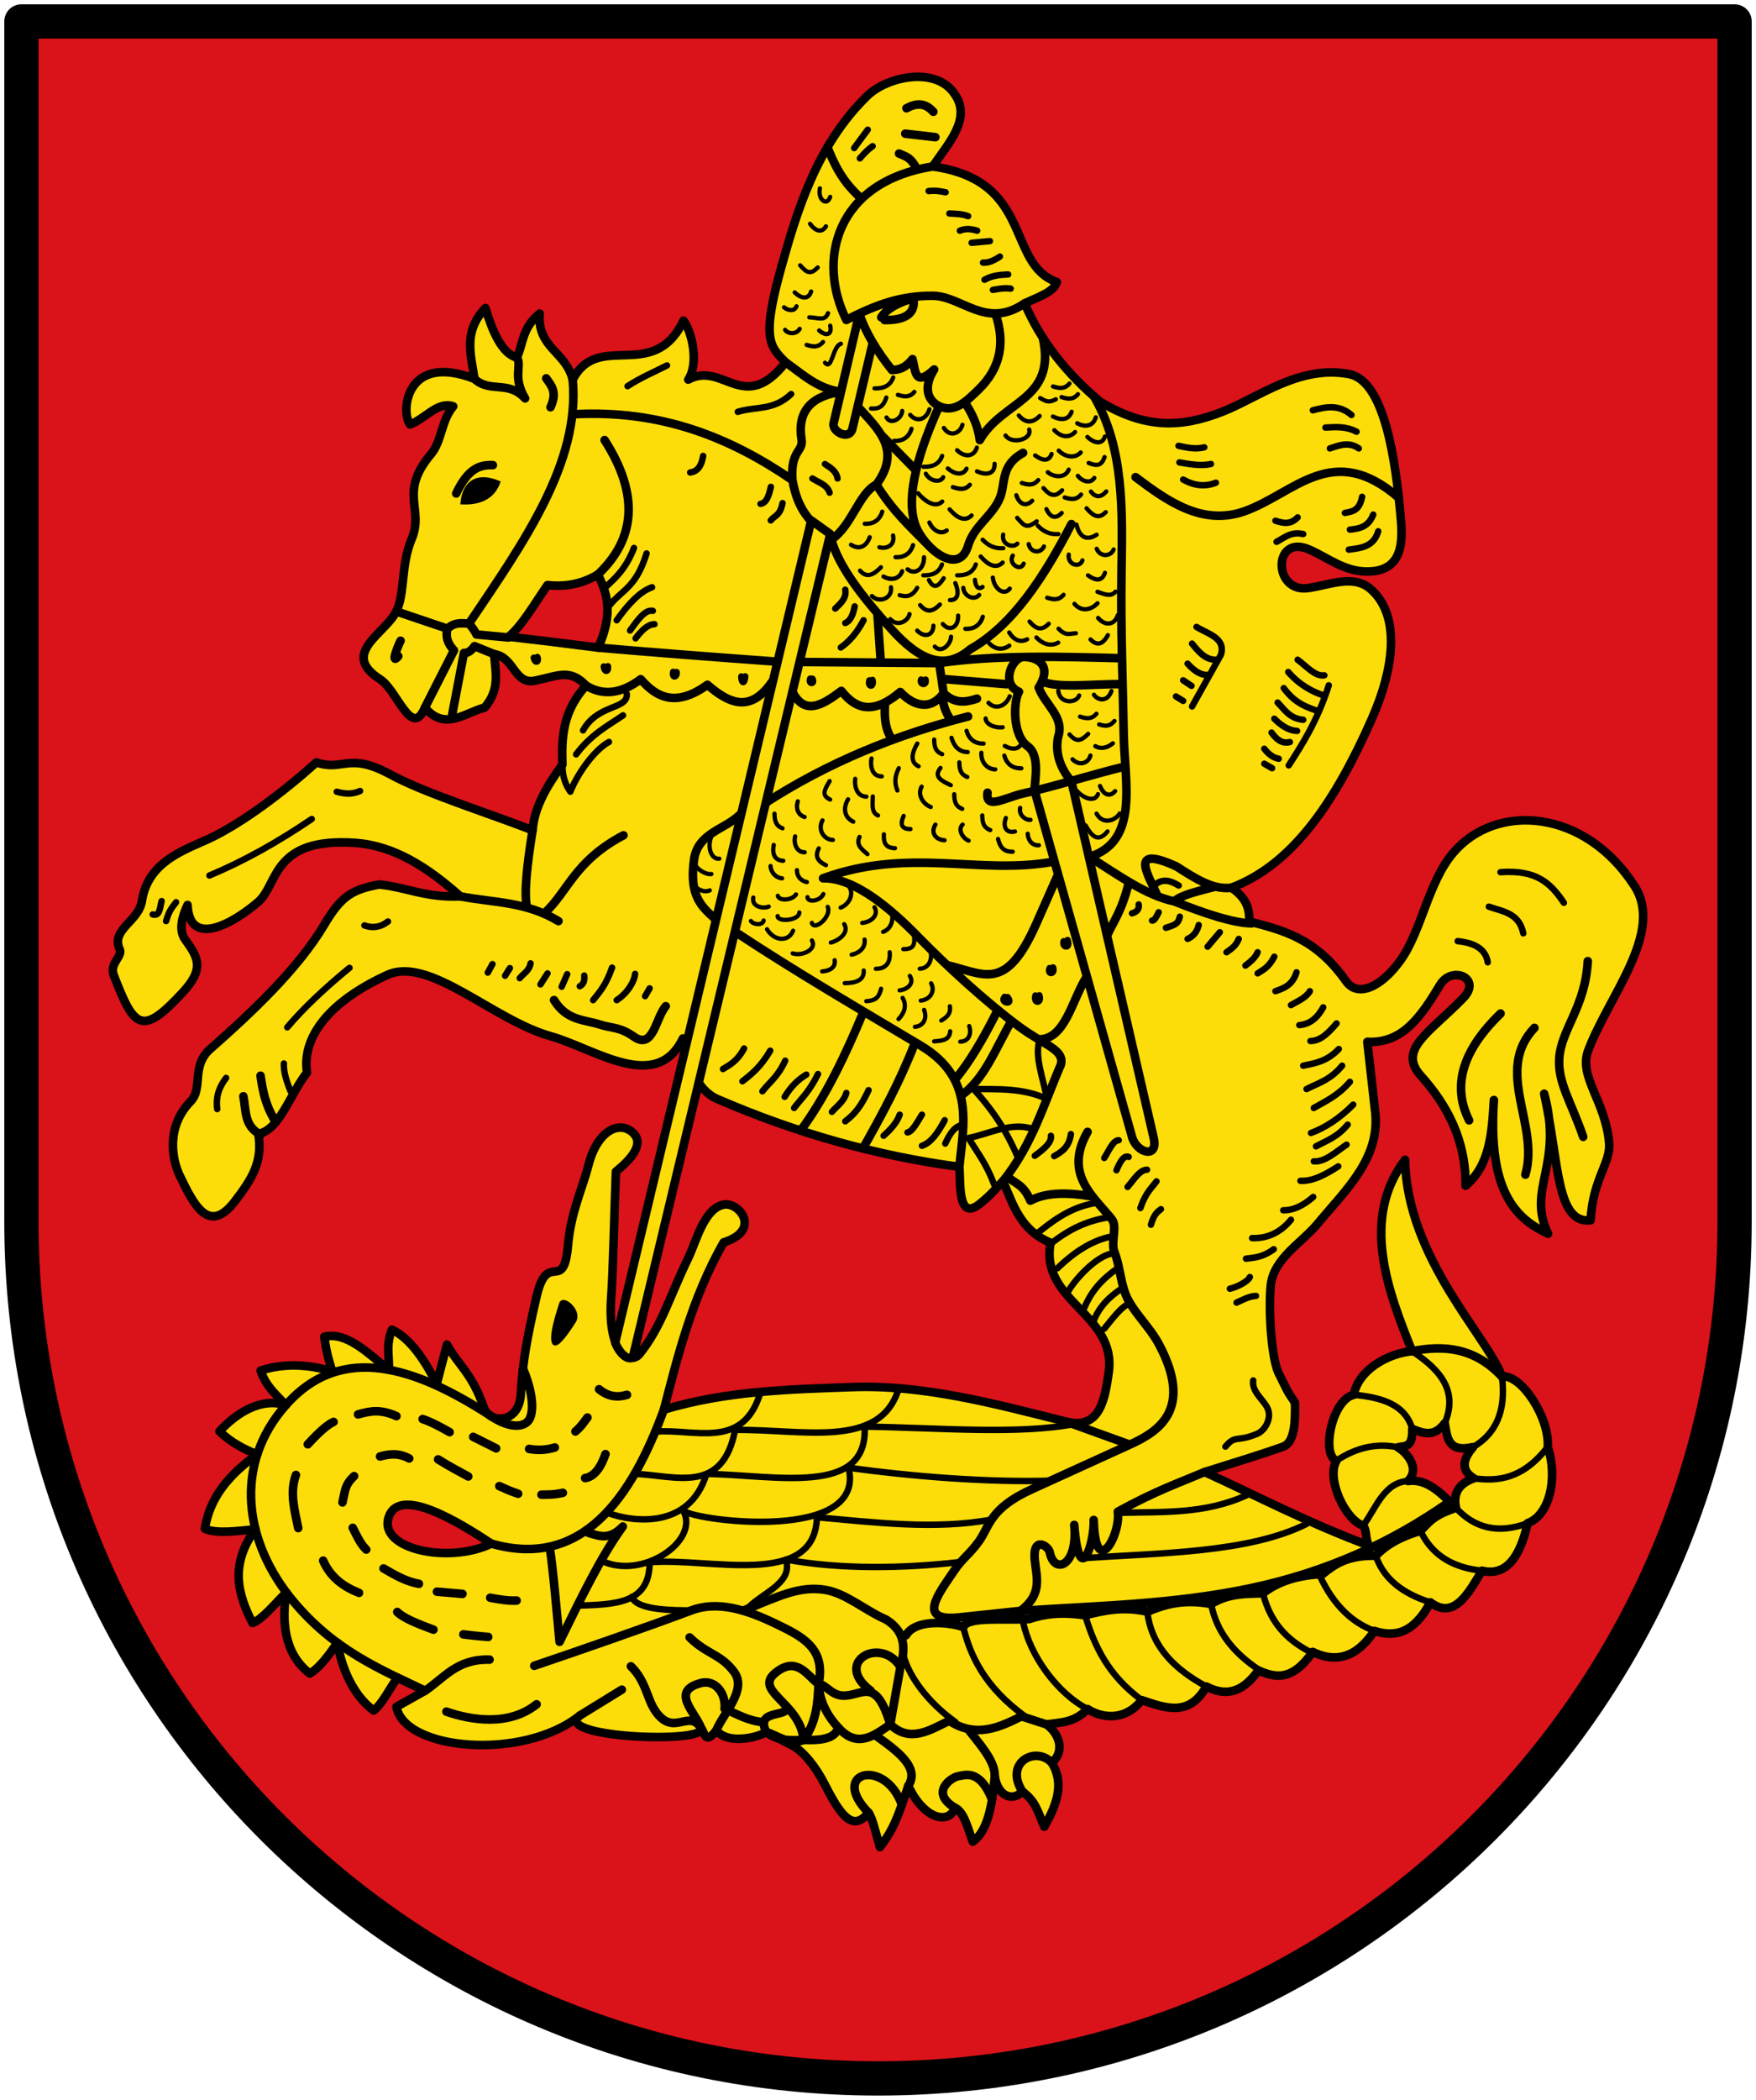 <svg xmlns="http://www.w3.org/2000/svg" height="490" width="410"><path d="M5 5.003v280c.004 110.455 89.546 199.994 200 199.994s199.997-89.54 200-199.994v-280z" fill="#da121a" stroke="#000" stroke-width="8" stroke-linejoin="round" stroke-linecap="round"/><path d="M248.964 331.748c8.056 2.025 9.045-5.675 9.891-11.434 2.013-13.694-16.144-16.573-13.554-30.32-7.024-2.896-8.74-8.826-11.108-14.384-1.275 1.235-2.53 3.002-5.435 5.316-5.185 4.133-4.458-4.727-4.753-8.638-18.912-2.51-37.883-7.747-56.738-15.927-4.1-1.779-7.571-8.488-7.815-14.044-6.226 12.933-20.658 2.345-30.876-.52-13.507-3.785-28.361-18.79-38.172-14.288-14.522 6.666-19.892 15.171-18.719 22.757-4.066 5.24-6.437 13.446-11.378 14.314 1.088 6.426-1.397 10.444-5.505 15.783-6.033 7.84-9.54.834-12.847-6.056-1.73-3.607-3.32-11.27 2.568-17.316 2.96-3.038.01-8.211 4.59-12.23 9.42-8.269 20.524-18.69 26.61-28.997 4.006-6.785 6.575-8.174 12.84-9.371 6.444.68 10.84 3.136 18.908 2.765-7.631-6.8-15.528-11.863-24.591-12.48-19.463-1.324-17.854 9.69-22.573 13.764-5.78 4.99-16.076 10.91-16.516.734-1.21 2.555-2.191 5.808-.577 8.048 3.012 4.182 4.622 6.75-.525 12.323-9.6 10.396-11.382 8.374-16.15-4.038-1.02-2.657 2.147-4.38 1.42-5.956-2.163-4.682 4.457-6.494 5.188-11.358 1.465-9.745 11.143-12.192 16.7-14.985 7.23-3.634 15.866-10.017 24.027-17.305 6.256 2.174 7.42-2.533 17.264 2.807 8.116 4.403 22.06 8.708 33.217 13.03.341-5.108 3.216-10.216 6.964-15.324-.202-6.147-.047-12.295 5.515-18.443-3.789-4.027-6.58-2.224-11.923-1.15-4.9.984-4.738-5.467-9.548-6.191.426 4.894 1.283 8.32-2.203 12.48-4.649 1.186-9.298 5.55-13.947 0-3.121 7.439-6.477-4.074-10.46-6.607-9.466-6.02 1.21-10.642 3.777-15.83 2.055-4.154 1.047-10.884 3.563-16.837 3.034-7.178-3.11-10.785 4.525-19.85 2.57-3.053 2.366-7.804 5.202-11.164-3.61-1.273-6.485 2.893-10.094 4.22-2.245-3.154-.862-16.795 15.049-10.643-.774-5.506-2.73-11.011 2.569-16.517 1.56 5.285 3.833 10.66 7.34 11.562 1.546-3.426 1.167-6.852 5.323-10.277-.596 8.074 6.097 8.809 7.707 15.415 6.054-11.567 18.798.893 25.877-13.764 2.12 2.879 3.564 10.138 1.1 13.764 8.165-4.432 12.934 8.434 22.757-4.037-3.774-3.767-5.73-5.46-.918-22.573 3.459-12.3 8.098-28.15 20.004-39.64 4.673-4.51 16.027-6.947 20.37-.367 3.96 5.628-1.28 11.256-5.138 16.884 23.655 3.266 17.018 22.706 28.996 26.977-.733 2.362-4.496 3.512-7.525 4.955 3.811 8.935 9.894 16.45 17.618 22.94 10.46 6.322 18.836 6.18 28.64 2.317 8.374-3.3 18.014-10.964 29.535-8.74 8.37 1.615 10.818 20.66 11.93 32.482.518 5.515 1.283 13.671-7.892 13.58-5.26-.051-9.015-3.215-13.397-5.138-8.489-3.724-8.524 10.219-.184 8.992 5.274-.775 10.6-3.31 14.682.368 6.418 5.782 5.882 17.216 0 30.464-8.083 18.205-17.994 33.626-32.666 39.089 3.888 2.63 4.176 5.26 4.22 7.891 7.918 2.092 15.422 3.84 22.573 13.948 2.733 3.862 8.225 1.379 12.72-4.914 4.93-6.9 6.399-18.085 12.239-25 9.981-11.819 30.717-10.45 42.392 7.708 6.951 10.81-5.985 25.547-10.827 38.355-2.3 6.085 3.97 11.715 4.884 21.461.456 4.852-3.72 8.154-4.334 18.18-8.122.76-7.295-13.521-10.827-29.547 4.534 16.778-4.173 22.19.917 32.666-7.81-3.598-14.053-10.165-12.662-31.198-.443 7.627-.908 15.243-6.607 20.003.083-10.706-4.347-18.897-10.46-25.692-5.51-6.126 2.118-10.063 9.932-18.124 4.452-4.593-2.648-7.682-5.418-3.073-4.565 7.594-8.836 13.727-16.994 13.305l1.835 16.334c1.226 10.903-6.975 18.31-13.396 26.06-3.876 4.676-10.465 8.185-11.011 14.68-.562 6.67.34 17.133 1.835 20.188 3.082 6.298 2.202 4.282 3.854 6.973.08 4.286-.043 9.245-2.773 10.225-4.824 1.73-11.315 3.717-18.332 5.925 11.694 5.322 23.984 11.812 38.305 17.134-.84-1.885-.419-3.494-1.275-4.634-4.072-1.187-8.746-10.864-6.241-15.167-3.58-1.203-1.162-14.176 4.038-15.355 1.06-5.797 7.943-9.654 13.622-10.173-5.648-14.035-12.09-30.85-1.652-44.662.433 23.004 19.35 41.36 22.627 50.601 4.388-.733 11.145 9.485 10.696 16.391 2.337 7.125.54 15.874-4.694 17.794-1.778 7.9-4.981 12.48-10.667 11.098-3.146 5.193-6.491 11.602-12.055 7.376-3.802 7.2-8.287 8.243-13.064 6.668-1.882 2.753-6.389 8.842-14.4 4.9-4.842 6.96-8.808 6.023-12.688 4.317-4.047 5.708-8.095 5.853-12.142 3.765-4.062 7.193-9.602 5.016-15.091 3.167-4.214 5.33-9.897 3.916-12.642 2.082-3.188 3.31-6.376 3.068-9.564 3.607 2.79 2.074 4.458 5.983 1.24 8.975 2.994 4.96 1.016 9.922-1.79 14.883-1.85-4.371-2.08-5.873-5.14-8.259-2.123 2.454-5.678 1.267-6.422-3.487-.569 6.794-1.662 12.8-5.139 15.232-1.159-3.206-2.075-7.02-4.16-7.911-1.411 4.078-7.357 2.604-10.888-5.118-2.256 6.66-3.274 10.004-6.63 14.305-.882-3.032-1.765-6.907-2.648-8.024-3.86 4.754-6.75.203-10.372-6.866-2.012-3.926-4.885-7.454-7.327-8.775l-6.187-3.185c-2.073 1.278-8.916 2.98-11.66-.39-2.756 3.547-2.652.42-3.512-.457 1.065 3.665-34.95 2.122-28.343-3.016-13.266 10.64-41 8.181-42.836-2.028l6.687-3.743s-2.4-1.146-6.424-3.026c-1.75 2.22-3.492 6.047-5.58 7.637-4.856-3.589-7.486-10.017-8.49-15.825-2.044 3.071-4.397 6.09-6.44 7.186-6.135-4.72-6.5-12.565-5.453-18.901-2.738 2.65-5.494 6.161-7.893 7.116-3.524-6.775-5.307-13.743.677-21.876-3.91.375-9.235 1.14-11.818-.143 1.193-7.312 5.517-12.462 12.246-17.352-2.75-.984-6.086-2.704-8.835-5.341 3.915-4.246 9.65-7.993 15.491-6.12-2.14-2.415-4.64-4.295-5.872-8.074 5.313-1.716 10.898-1.525 16.7.184-.612-2.31-1.224-3.525-1.835-8.075 5.373-1.298 10.619 4.283 15.048 7.708.242-2.87-.775-5.566.734-9.36 3.487 1.62 6.974 5.661 10.46 12.663l2.387-9.176c2.813 5.019 5.81 6.611 8.625 14.681 1.334 3.828 8.213 3.926 8.625-3.12.438-7.479 1.36-12.763 3.67-22.756 2.583-11.165 6.34-.477 7.341-11.928.688-7.87 3.403-13.336 4.772-18.72 2.057-8.087 7.153-10.455 10.277-7.707 2.96 2.604-.247 6.245-3.854 9.176-.367 9.423-.646 22.873-1.101 29.363-.974 13.891 4.692 15.599 6.606 13.213 5.164-6.435 6.85-13.032 11.379-22.389 1.844-3.81 3.666-11.553 8.258-12.48 3.588-.723 9.01 5.991 0 8.81-7.574 13.356-10.857 27.273-13.947 39.031 14.681-4.395 29.32-4.741 44.044-5.264 16.629-.59 33.27 3.89 49.917 8.075z" fill="#fcdd09" fill-rule="evenodd" stroke="#000" stroke-width="2" stroke-linecap="round" stroke-linejoin="round"/><path d="M329.749 333.435c2.526 1.001 5.053 2.05 7.58-1.336.564 3.293.702 6.959 6.625 5.562-2.649 3.11-2.715 5.575.172 7.302-3.85 1.36-4.821 3.826-4.182 6.913-3.409-3.408-6.793-6.919-11.213-6.283 2.898-2.839-.114-6.536-2.357-7.866 1.509-.434 3.496.378 3.375-4.292zM114.718 360.202c-9.892 4.81-26.45 1.308-23.965-6.173 2.485-7.48 16.656 1.364 23.965 6.173zM118.77 148.578c3.017-2.448 6.034-7.683 9.051-12.04 3.922.408 7.844-.118 11.766-2.47 2.185 4.29 3.697 9.014.081 17.057-7.954-1.013-15.02-1.88-20.898-2.547z" fill="#da121a" fill-rule="evenodd" stroke="#000" stroke-width="2" stroke-linecap="round" stroke-linejoin="round"/><path d="M131.042 304.22c.483-1.515 4.379 1.784 2.984 4.023-1.55 2.488-4.157 6.11-4.658 5.043-.678-1.444.605-5.713 1.674-9.066z" fill-rule="evenodd" stroke="#000"/><path d="M193.202 34.337c2.653 6.922 5.307 9.555 7.96 12.076M109.5 145.515c.724.846 1.366 1.692 1.746 2.538l7.468.707m87.916 15.177c-.126 2.909-.21 5.818 1.695 8.727m-3.471-29.574l.802 11.537m-1.036-41.553c4.01 6.413 8.02 9.937 12.031 14.058m-10.924-25.676l8.168 8.327m-74.308 24.284c8.775-8.27 9.755-18.607 1.577-31.375m-1.496 48.433c12.342 1.072 26.184 2.143 40.945 3.215m-25.175 80.455c-2.345 2.706-2.903 10.261-7.397 7.137-3.45-2.399-4.906-1.859-8.159-2.905-3.481-1.12-7.55-.829-10.527-5.66m129.12-15.035c1.712-3.726 3.425-5.696 5.137-12.525m-21.144 36.716c6.072.152 7.686-8.61 10.944-14.087m-32.304-3.23c8.841 2.093 13.728 6.43 20.884-9.746l5.061-11.44m-33.37 39.2c-3.628 9.362-7.9 17.114-12.205 24.779m.157-31.953c-4.196 10.102-8.778 19.74-14.691 27.78m75.03-110.223c-13.54-.35-29.152-.861-42.69 1.126m8.823 8.305c-2.595.852-5.19 1.265-7.786-1.298-.427 2.178.186 3.99 1.769 6.502m-2.261-9.827l15.156 1.249m115.372 76.853c-9.385 9.076-11.165 17.307-7.343 24.916m15.25-21.573c-9.488 10.08 1.26 22.567-2.108 34.245m14.565-49.817c-.574 10.766-6.243 15.934-6.665 22.749-.348 5.621 2.826 10.182 5.596 18.244M236.185 238.22c-3.662 6.232-6.343 13.773-11.898 17.481m-1.372-3.706c3.351-3.924 6.703-9.637 10.055-16.324m-87.784 158.609l-9.788 6.03m49.237-239.74c2.844 6.773 7.266 4.073 11.81.648 3.178 4.024 7.14 5.857 13.755.26 2.514 2.695 6.708 4.92 10.121.26l-1.038-7.008c-12.21-.087-22.395-.173-32.96-.26m-49.489 5.506c3.76 2.308 7.967 2.089 12.764-1.483 3.774 4.402 8.361 6.522 15.572 1.298 5.018 4.367 10.036 6.634 15.053-.65m3.225-74.591c4.233 2.99 7.407 6.113 12.904 6.892-3.725.542-10.604 2.222-9.209 11.041.482 3.044-2.616 2.423-2.118 9.554 1.261 6.978 3.894 9.689 9.083 13.885m56.06-3.634c-6.287 12.136-13.594 23.54-23.618 29.198-6.142 5.273-12.118 2.34-18.427-4.672-6.815-7.576-12.214-14.502-14.015-20.892 4.758-3.159 6.438-10.846 10.512-12.847 6.04-8.181.282-13.044-4.367-18.218m38.625 10.82c-5.63 3.134-3.86 7.416-5.656 11.061-1.95 3.958-5.85 6.128-7.19 10.611-2.164 7.229-10.113.728-12.199-4.542-2.79-7.048 1.22-18.686 5.45-28.03m5.927-.955c1.62 2.383 3.156 5.455 3.546 8.871 5.33-9.307 17.992-9.217 14.72-23.903m-11.088-5.646c2.273 6.45 1.47 12.616-4.021 17.87-2.463 2.358-5.45 5.524-9.084 3.763-2.693-1.304-3.816-4.407-1.168-8.564-4.646 4.368-4.352.092-5.067-2.42-1.598 2.076-3.197 2.534-4.795 2.55-3.507-4.391-6.186-8.782-7.618-13.173l-6.007 25.63c-.443 1.89 3.704 4.15 4.412 1.168l4.75-20.002m80.022 126.923c-3.88 1.014-8.107 1.96-9.637 3.444m-25.211 121.416l14.83 5.357M217.765 38.853c-22.8 3.676-27.04 21.963-20.154 35.81 7.373-3.805 12.957-5.657 20.112-5.642 6.877.015 12.487 7.948 21.513 1.764m-54.212 41.25c-14.346-9.813-30.508-16.565-51.398-15.356m-12.942-13.231c1.267 1.813-1.108 4.494 1.922 9.512-3.99-4.313-8.156-1.164-11.832-4.557m119.798 96.562c-.582 4.153 4.288 1.074 8.295.199 6.489-1.417 16.824-4.62 23.28-6.172m-6.723-86.497c7.136 12.195 6.63 26.92 6.422 41.082-.197 13.454.331 26.024.523 37.704.188 11.399 3.708 24.967-7.997 28.683m10.763-88.627c7.142 5.358 15.46 11.492 25.408 7.975 11.761-4.159 20.533-16.573 36.05-3.151m-56.286 93c-2.273-5.159-6.928-12.125 4.38-6.982 4.272 2.742 8.543 5.555 12.815 4.96m42.209 108.159c7.396-1.457 14.552-.873 20.975 5.94m-289.85-70.222c.498 3.376 1.034 6.765 3.561 10.817m-7.572-6.014c.639 3.264.14 6.982 4.012 8.952m150.53-233.58l7.026.82m-6.748-6.748c2.091-1.117 4.183-1.494 6.275.824m-8.006 9.747c1.404.622 2.81.806 4.214 3.765m-68.556 155.316c-11.55 6.095-12.908 13.162-18.553 18.286m-2.665-19.459c-1.298 8.042-2.062 14.838-1.296 18.062m-15.588-2.646c7.64 1.496 15.281 1.16 22.922 5.783m47.624-27.122c15.439-10.084 31.54-16.42 48.014-20.633m-58.914 47.365c-3.036-2.803-6.327-5.168-5.061-14.014.883-6.174 7.09-6.926 10.64-10.382m51.31 82.133c.856-9.427 3.847-20.586-9.005-28.28-14.067-8.42-29.068-17.11-43.602-26.732m83.031 61.827c-4.322-.719-9.92-1.09-13.853 1.071-1.67-3.93-3.599-3.898-5.268-5.588l-1.116 1.024c6.85-8.542 9.524-18.011 13.51-27.19.844-3.533-3.7-4.387-9.803-8.905-7.672-5.682-16.81-14.04-23.548-20.94-6.039-6.186-14.75-13.839-22.19-13.626 20.336-7.4 36.685-.637 54.046-3.928m7.723 63.101c-5.606 9.835 1.306 14.965 5.658 20.375 1.33 1.652-.241 5.409.57 7.525 1.28 3.334 1.31 6.04 2.425 9.4 1.43 4.314 5.629 7.75 8.087 12.401 8.061 15.253-.385 20.326-6.878 23.282l-22.968 10.458c-9.893 4.503-9.76 8.696-12.323 12.196-2.267 3.095-3.775 3.863-5.715 6.75-3.639 5.415-8.925 11.985 1.216 10.905l14.272-1.52c5.308-3.993 3.674-7.995 3.319-11.98-.493-5.54 3.2-3.23 3.516-1.653 1.064 5.303 6.668 3.163 5.707-6.423 1.195 15.377 4.788 4.069 4.545-1.158.351 14.23 6.334 3.562 5.636-1.934 8.924-4.892 14.072-6.637 20.265-9.253m-55.285 59.94c2.79 3.626 6.397 7.455 6.286 11.081m-.635 5.418c-2.899-7.291-6.417-5.68-7.956-5.442-1.444.223-6.745 3.753-.708 7.345M238.687 418c-4.281-6.814 3.208-10.681 6.929-6.624m-41.452-6.594c5.377 3.817 10.664 7.639 7.913 11.934m-9.278 6.28c-9.342-9.536 3.816-12.955 7.776-1.878m33.8-18.717l-5.873-1.894c-5.3 2.634-10.622 5.106-16.879 1.038-4.585 2.205-9.17 5.237-13.757.846-3.886 2.721-7.76 5.646-12.122.745-.854 2.808-4.36 2.964-8.1 2.884-3.3 1.326-5.87-.983-8.73-1.849m32.605-22.574c2.501-4.172 11.093-2.835 13.403-1.897.872-2.572 9.722-1.518 15.416-1.898 3.203-1.05 6.91-1.766 13.02-.879 4.36-1.087 8.744-2.136 14.541-.831 4.045-1.698 8.423-2.996 14.884-1.794 4.031-2.497 8.063-2.367 12.094-2.504 3.44-2.689 8.028-4.228 13.914-4.47 2.808-2.263 5.78-4.424 12.425-4.29 2.1-2.133 4.94-4.16 10.44-5.808 1.873-1.784 2.72-3.568 8.288-5.351l-1.478-1.47c-13.539 9.554-28.805 16.463-46.488 20.197-18.129 3.828-35.95 4.086-53.703 5.292m-155.914-19.38c.935 1.807 1.753 3.732 3.152 5.075m4.037 4.405c2.596 1.51 5.184 3.033 8.257 3.589m4.22 1.835l5.962.515m-15.232 4.221c1.344 1.376 4.684 2.752 8.451 4.127m6.974 1.101c1.582.198 3.264.395 5.81.592m-38.539-17.801c1.69 3.88 4.726 6.078 8.368 7.519m-3.854-21.105c.62-2.728.515-4.09 2.719-6.135m6.056-4.588c2.086-.561 4.228-.9 6.798.468m-23.674-3.304c2.786-3.043 4.7-4.633 6.02-5.231m-8.258 24.775c-.823-4.132-2.049-8.263-.53-12.394m14.498-14.13c2.915-.822 5.215-1.26 8.967.4m9.727 10.093c2.724 1.709 4.76 2.73 7.04 3.994m-10.644-13.397c2.1.714 4.198 1.851 6.297 3.048m5.506 1.102l5.357 2.684m.734 8.81c1.335.594 2.587 1.188 4.391 1.783m2.57-10.46c2 .363 3.999.278 5.999-.337m-3.12 11.01c1.455-.037 2.623.068 4.998-.43m2.936-14.315c1.296-1.085 1.966-2.17 2.806-3.256m-.55 14.13c2.105-.31 3.635-2.345 4.762-5.59M206.52 74.685c5.78.09 7.238-2.237 6.723-5.051-2.897.764-6.063 2.177-7.493 4.41m-65.883 250.134c2.175 1.78 4.35 1.966 6.525 1.304m-31.932 47.347c2.053.384 4.107.753 6.16.657m7.753-12.168c.644 3.484 1.87 17.4 2.278 21.8 4.922-10.06 9.844-20.213 14.766-26.905-3.138 3.286-5.548 2.201-8.018 1.471m-22.682 2.518c21.181 6.088 32.772-10.697 40.285-31.265m55.233 60.033c-4.605-7.339-15.873-1.16-6.927 5.568m-15.666 11.483c3.092-4.347 3.247-8.693 3.48-13.04m4.62 10.156c-3.153-3.385-4.396-6.77-4.62-10.156 1.633.025 2.82 2.407 5.37 2.665 4.54.459 7.862-5.014 11.373 6.746l2.37-13.422c1.827-6.321-.309-9.085-3.33-11.042-4.791-2.049-9.296-6.066-14.077-6.912-6.14-1.087-11.166 1.574-18.903 4.658m-69.702 23.735c5.743 1.988 14.572 3.474 21.07-1.713m-.55-8.992c9.199-3.105 26.937-9.236 36.667-12.915 6.065-2.294 12.782-.253 19.85 3.177 5.823 2.826 11.65 5.538 9.863 14.015-2.596-1.968-4.844-6.166-9.286-3.209-7.033 4.681 5.023 7.163 5.805 16.25-2.91.011-5.82.475-8.73-1.85-3.013-6 7.17-2.848 4.086-6.697m-15.746 6.307c1.638-4.056 7.27-9.42 4.146-13.643-3.068-4.147-6.386-4.115-10.381-8.058m-38.91-62.705c1.473 3.373 2.9 8.596 1.643 11.527-.922 2.147-4.497 2.805-9.575-.766-16.94-10.88-34.307-17.106-47.446-2.243-12.346 13.966-9.732 32.155 1.915 45.955 9.51 11.268 19.797 15.489 30.604 20.69 4.461-2.98 7.416-7.464 15.053-7.268m33.005 1.552c3.54 3.419 3.748 7.679 5.766 10.53 4.326 6.117 7.732-.768 10.668 3.973-1.288-3.712-7.375-8.672-.128-10.586 3.585-.947 5.949 2.702 5.568 6.015 3.129 1.316 5.707 2.914 9.203 3.103M92.53 142.677l11.949 4.032c1.674-1.593 3.347-1.26 5.021-1.193 12.644-18.764 26.02-37.494 24.214-56.93m-18.351 64.048l-4.573-1.854c-.684.936-1.435 1.674-2.463 1.581l-2.729 14.282m-12.07-17.127c-.978 1.945-2.253 5.667-.534 3.606m6.219 11.992L106 151.773c-1.586-1.688-2.011-3.376-1.521-5.064m138.811 12.303c3.903 1.698 12.454.491 18.824.648M127.538 88.29c1.174 1.683 2.653 3.162.994 6.734m-13.452 13.51c-2.854-.088-5.71.562-8.564 6.617m162.857 150.4c1.142 4.947-3.992 3.532-5.06-.26l-22.79-80.9c.178-2.676 1.244-8.208-1.539-10.214-3.799-2.738-3.287-10.852-2.067-12.761-4.362-1.873-1.582-8.074 1.082-8.104 3.058-.033 6.895 1.805 3.513 7.128 1.487 4.028 6.12 6.907 4.541 11.549-.728 3.514.395 7.179 3.12 10.373zm22.86-50.08c-4.127-.09-10.514-2.118-18.058-5.138-6.6-1.375-13.201-6.207-19.802-10.368" fill="none" stroke="#000" stroke-width="2" stroke-linecap="round" stroke-linejoin="round"/><path d="M116.28 112.627c-4.505-1.843-7.668-.42-8.258 4.588 3.39.114 6.821-.794 8.258-4.588z" fill-rule="evenodd" stroke="#000"/><path d="M189.42 121.437l-45.787 191.862c.922 2.226 2.682 4.242 4.123 3.445l46.093-192.121z" fill="#fcdd09" fill-rule="evenodd" stroke="#000" stroke-width="2" stroke-linecap="round" stroke-linejoin="round"/><path d="M261.458 353.013c9.905-.278 19.81.402 29.716-4.153m-38.313 14.747c18.117-1.258 38.628-1.221 52.198-7.999m-130.026 19.206c3.565-3.368 10.19-5.655 8.435-10.9m0 0c13.107 2.405 27.68 2.035 40.098.648m-71.891 0c13.778-1.212 38.654 6.278 39.06-10.511 12.845 1.146 27.649 3.01 40.824.523m-71.839-1.95c3.596 2.411 42.63 7.225 38.411-10.122 14.318 1.966 32.107 3.46 47.115 3.012m-80.335-1.585c16.375.301 37.579 5.246 36.983-10.77m0-.26c17.016.25 35.958 1.945 49.182-.649m-79.417 1.427c15.363-.266 33.85 4.656 38.151-9.602m-56.708 9.992c8.933-.717 20.1 4.227 24.267-8.565M148.3 343.93c9.385.377 20.516 4.945 23.358-10.381m-29.847 19.465c6.099 2.273 19.154 3.793 23.099-8.954m-24.526 20.114c9.452 4.616 22.952-4.523 19.205-11.55m-12.068 19.985c1.112 3.283 10.241 3.13 13.889 3.18m-26.607-1.099c8.744-.33 16.914-.334 16.87-10.127m59.175 21.387c1.622 6.444 7.34 12.443 12.197 15.856m1.876-22.104c1.548 6.326 4.791 13.922 14.605 20.936m-.649-22.19c1.547 7.82 7.975 16.694 15.062 20.348m-.583-21.87c2.25 7.417 5.488 14.085 13.225 19.788m1.364-20.083c1.103 7.76 6.413 12.95 13.727 16.916m1.11-19.247c1.267 6.603 5.358 11.469 11.116 15.308m.978-17.812c1.961 7.784 6.604 11.546 11.999 14.179m.663-19.671c3.08 7.331 7.516 12.12 13.364 14.26m.313-17.527c1.863 5.456 6.393 8.861 12.75 10.86m-2.31-16.67c2.765 5.858 7.798 8.623 14.366 9.294m-6.078-14.644c4.275 4.612 9.704 6.195 16.745 3.546m4.694-17.794c-5.753 7.428-11.505 8.133-17.257 7.335m6.56-23.726c1.04 8.21-1.545 13.401-6.732 16.424m-6.625-5.562c3.23-7.66-1.243-12.57-7.617-16.801m.037 18.137c-1.662-5.753-7.196-7.356-13.659-7.964m10.284 12.256c-4.774-1.012-9.548-.042-14.322 3.099m16.68 4.767c-5.566.338-7.42 6.242-10.439 10.4m-80.583-85.772c-3.046-7.228-6.65-11.948-10.381-16.09 4.974.084 11.496-.387 17.129 2.335-.817-4.744-3.042-9.89-1.687-14.015m-1.557 21.023c-5.018-1.772-10.035 1.055-15.053 2.076 1.99 3.45 3.98 5.6 5.97 10.9m60.47 45.678c-.37 2.533 2.229 4.352 3.258 6.29 1.221 2.3-.354 5.335-2.35 6.168-4.84 2.02-4.994.143-7.396 2.984m5.71-39.578c-.46 1.13-3.307 2.452-4.672 2.725m6.1 1.687c-1.495 0-3.36 1.038-4.542 1.557m8.694-12.458c-2.635 1.915-4.52 1.958-6.488 2.206m10.51-9.083c-2.598 3.194-5.83 4.408-9.083 4.282m14.274-9.603c-2.335 2.04-4.671 3.151-7.007 3.114m12.847-10.251c-2.941 1.896-5.883 3.527-8.824 3.374m10.77-8.435c-2.552 1.725-5.104 4.11-7.656 3.893m7.916-8.565c-2.466 2.952-4.931 3.727-7.397 5.061M271.06 282.16c-.778.625-1.557 1.009-2.336 3.633m1.298-10.121c-1.254 1.674-2.509 2.621-3.763 6.228m1.557-8.953c-1.773.047-3.089 2.376-4.542 4.022m.26-7.007c-1.167-.469-2.03 1.197-2.855 3.114m.519-7.007c-1.39.06-2.3 2.514-3.374 4.152m-7.786-5.58c-.418 3.034-2.121 4.14-3.897 5.137m12.846 14.275c-5.65.797-10.097 3.277-14.024 6.487m14.275-1.946c-4.108.883-8.216 3.346-12.323 7.344m9.363-15.29c-6.814.912-11.552 5.18-14.427 7.405m17.595 4.483c-3.595.758-8.617 6.017-10.442 9.508m11.846-6.024c-4.4 3.065-6.393 6.13-7.701 9.196m8.564-4.413c-2.351 1.607-5.227 3.984-6.546 8m8.068-4.406c-1.652.87-3.442 3.245-5.411 5.663m-12.458-45.03c.257 1.558-1.635 3.115-3.763 4.672m-17.518-7.007c-1.315.433-2.405 1.992-3.374 4.152m-.13-5.45c-1.516 2.761-3.121 5.257-5.32 5.97m0-7.267c-1.125 1.792-2.25 3.999-3.374 4.152m-1.817-4.152c-.65 1.845-2.082 3.43-3.763 4.93m-3.504-10.64c-1.827 3.907-3.297 5.641-5.45 7.267m.26-6.618c-.583 2.013-2.17 3.021-3.375 4.412m-3.244-8.824c-2.129 4.252-3.764 5.54-5.58 7.915m2.855-7.786c-1.687 1.044-3.374 2.432-5.061 5.191m.13-8.435c-1.774 3.813-3.547 4.858-5.32 7.137m1.816-9.473c-2.163 3.698-4.325 5.478-6.488 7.138m.39-7.657c-1.645 3.015-3.288 3.787-4.932 4.802m147.156 8.305c-3.288 3.306-6.575 5.387-9.863 6.618m9.084-11.939c-2.812 3.253-5.623 4.492-8.435 6.1m6.618-9.863c-2.768 3.352-5.536 4.028-8.305 5.45m7.527-9.343c-2.769 2.928-5.537 3.308-8.305 3.893m7.786-9.862c-1.801 2.063-3.619 4.075-6.097 4.107m-70.723-10.252c1.605 2.003-1.917 1.37-.702-.043m7.202-.324c-.488 2.007 1.578 1.863.926-.052m2.4-6.359c-.638 1.678 1.388 1.462.803-.153m2.466-6.1c-.425 1.584 1.727 1.793.917-.29m59.693 15.703c-1.252 2.295-2.947 3.927-5.58 4.152m2.466-7.916c-.963 1.59-2.803 2.301-4.412 3.245m1.297-7.657c-.962 3.06-2.957 3.712-4.93 4.412m-.26-8.045c-1.298 2.501-2.596 3.046-3.893 3.893m0-4.931c-.527 1.25-1.645 2.205-2.855 3.114m-1.557-6.229c-.714 1.75-1.809 2.361-2.855 3.115m-11.16-15.572c-1.86-1.115-3.72-1.756-5.58-.13m15.183 11.03l-2.855 3.374m-2.077-5.06c-.385 1.629-1.318 2.69-2.595 3.243m-1.817-5.19c-.347 1.677-1.17 1.953-3.244 2.595m-1.687-3.634c-.519 1.053-1.038 2.09-1.557 1.947m-3.114-3.763c.173 1.038-.346 1.73-1.558 2.076m86.036-9.603c8.355-.588 11.617 2.441 14.793 7.137m-17.518.909c3.266 1.158 7.078 1.458 8.045 6.229m-15.312 1.816c2.096.239 6.415.875 7.007 4.931m-72.799-62.028l1.687 1.038m18.946 14.664l1.817 1.038m-1.817-4.542c.963 1.262 2.065 2.11 3.374 2.336m-1.687-6.1c1.15 1.568 2.446 2.7 4.282 2.207m-3.633-5.45c1.773 1.795 3.547 2.788 5.32 2.854m-4.542-6.618c1.642 1.62 2.712 3.696 5.97 4.023m-4.542-7.397c2.725 3.69 5.45 4.433 8.175 5.45m-7.137-9.213c2.658 3.04 5.562 4.607 8.565 5.58m-6.36-8.435c2.077 1.545 4.153 3.994 6.23 3.634m1.038 2.336c-2.768 8.684-6.575 14.336-9.343 18.686m-24.656-19.854l1.946 1.297m-.908-5.19c1.644 1.826 3.287 2.842 4.931 2.595m-3.893-7.267c1.566 1.928 3.13 3.861 5.71 3.763m-4.672-7.656c2.682 1.644 6.864 2.578 5.71 6.488l-6.748 12.069m-159.272 61.051l-1.123 1.791m5.948-2.896c-.273 1.721-1.64 2.348-2.528 3.456m6.49-1.11l-1.652 2.569m6.24-2.386l-1.285 2.936m5.268-2.614c.14 1.157-.148 2.029-1.047 2.494m7.547-4.347c-1.476 4.174-2.952 5.749-4.427 7.587m13.199-2.749l-1.062 1.816m-2.336-5.19c-.176 1.811-1.797 4.528-4.296 6.123m-29.005-8.407l-1.092 1.984m-28.812-11.011c1.835.652 3.67.504 5.506-.918m40.73-36.612c.025 3.89 1.303 5.398 1.846 6.332 1.678-4.258 5.624-9.778 9.028-11.62m3.28-6.204c-3.653 2.516-7.307 4.314-10.96 9.104m11.834-14.126c.262 3.773-6.681 2.262-10.214 8.522m61.22-32.826c.351 1.922-.998 3.164-2.335 4.412m4.542-.52c-.399 2.14-1.116 3.484-2.206 3.894m4.282-.65c-1.774 3.32-3.547 5.105-5.32 6.36m79.936-39.19c2.55 1.434 5.102 1.746 7.652.734m-8.525-4.735c2.624.464 5.217.865 7.361.367M216.818 44.58c1.692-.153 2.284-.025 3.976.29m11.027 22.778c1.386-.26 2.771-.512 4.157-.294M221.663 49.82c1.46.08 2.918.07 4.376.617m-26.61-15.883l3.177-4.29m-1.835 6.691c.993-1.171 1.985-2.166 2.978-2.849m20.37 19.72c1.343-.57 2.685-.4 4.027.003m-1.285 2.836l4.259-.4m-84.602 33.85c3.073-1.998 6.146-3.28 9.22-4.84m16.516 10.829c4.154-1.317 8.31-.195 12.464-4.154m7.891 16.333c1.262.847 2.636 1.582 2.954 3.372m-5.872 0c1.484.958 3.423 1.462 4.014 3.314m36.161-49.686c1.84-1.047 3.682-1.153 5.522-1.244m-5.872-2.752c1.313.096 2.627-.533 3.94-1.41m41.709 44.158c2.006.438 4.011.864 6.017.345m25.34-8.64c3.009-.785 6.017-1.468 9.026 1.1m-6.077 2.932c2.423-.13 4.845-.322 7.267.975m-6.229 3.893c2.25-.77 4.499-1.611 6.748 0m-2.336 23.617c2.62-.38 5.763-.499 6.878-4.282m-6.618-.39c2.175-.213 4.294-.574 5.45-3.503m-6.618-.39c1.646-.338 3.38-.412 4.023-3.762m-20.244 5.58c1.73.566 3.46 1.029 5.19-.78m-4.93 5.71c1.855-.974 3.4-2.466 6.229-1.816M41.113 210.529c-.778 1.104-1.557 1.685-2.336 4.412m-1.038-4.672c-.426 1.437-.362 3.61-2.076 3.114m13.236-9.083c7.964-3.327 15.927-7.786 23.89-13.188m5.84-6.359c1.686.447 3.41.74 5.437-.178m-31.274 66.96c-2.154 2.84-2.32 5.112-2.076 7.267m15.572-10.641c-.085 1.407.263 3.357 1.557 6.488m13.756-28.808c-5.832 4.793-10.778 9.438-14.534 13.885m97.111-133.339c-.356 2.27-1.294 3.668-3.034 3.864m18.84 3.357c-.444 1.923-.947 3.748-2.409 3.974m5.139-.183c-.634 3.046-1.812 2.832-2.753 4.037m-27.16 24.224c-1.469 0-2.937 1.354-4.405 3.304m-23.767 4.519c.252 1.321 1.265 1.19.848-.17m15.507 2.205c.124 1.445 1.157 1.33.958-.06m31.144 2.4c.034 1.652.767 1.845.91-.025m15.184.52c-.52 1.368 1.166 1.376.516.04m14.015.26c.433 1.9-1.21 1.658-.71.108m12.068-.195c-.436 1.257 1.399 1.515 1.028.01m-58.136-1.753c.224 1.117-1.096 1.63-.78-.054m-4.748-14.229c-1.774-.401-3.548 2.13-5.322 4.588m5.139-10.093c-2.753.947-5.506 3.83-8.259 7.707m6.974-15.599c-2.477 8.018-5.713 8.442-8.625 12.112m-1.328-3.898c2.48-2.313 5.008-4.349 7.017-9.498" fill="none" stroke="#000" stroke-width="1.5" stroke-linecap="round" stroke-linejoin="round"/><path d="M191.432 43.955c-.54 2.705 1.695 4.244 2.4 1.983m-4.698 6.292c1.333 1.822 2.79 2.136 3.713.579m-9.54 24.15c.505.894 2.562 1.262 3.415-.23m4.542.389c1.92 1.614 3.032.728 2.573-1.126m-10.77-4.282c.6.578 2.352 1.206 2.905-.233m21.02 25.944c.92 1.751 3.54.38 3.661-1.53M186.828 61.91c1.637 1.918 2.531 2.115 4.094.507m-5.363 5.824c1.148 1.148 3.122 2.038 3.827-.223m-.416 6.032c2.085.07 3.665.964 4.363-.978m-5 7.41c1.33.41 2.653.73 3.834-.68m24.005 30.745c.92 1.751 3.41 2.197 4.05.806M192.635 84.64c1.636 1.918 1.752-3.854 3.703-4.424m7.032 15.116c1.667.11 2.863-.298 3.567-2.559m-2.751-2.143c2.084.069 3.664-.594 4.362-2.535m1.1 4.035c1.33.41 2.652.731 3.834-.68m32.699 8.945c1.698 1.751 3.54 1.807 4.83.417m-38.49-4.005c1.637 1.918 3.83.947 4.483-1.31m-15.095 26.716c1.667.11 3.382-.557 4.087-2.818m-7.294 7.719c2.085 1.367 3.665.185 4.363-1.757m2.267 2.349c1.33.41 3.69-.177 3.185-2.756m-4.933 14.135c1.698 1.751 4.838.51 4.44-2.049m-7.215-3.875c1.637 1.918 3.31.818 4.872-.79m3.06-29.496c1.667.11 3.383-.558 4.087-2.819m15.287 9.925c2.084.978 4.183.705 4.102-1.756m15.634-15.56c1.33.41 2.652.732 3.834-.68m-8.827.9c1.699.972 2.113 1.028 3.662.287m-8.642 3.78c1.636 1.918 3.31 1.727 4.871.118m-33.651 32.946c1.666.11 3.382-.558 4.086-2.819m-6.904 7.33c1.695.977 3.665.704 4.363-1.238m-.587 5.593c1.33.41 2.911.472 4.093-1.718m-.003 9.983c1.73 1.794 3.782 1.108 3.791-1.14m-10.07-1.54c1.637 1.918 4.218.428 4.483-1.18m8.027-43.42c1.278 2.057 3.642 1.52 4.347-.741m-9.11 9.795c2.084.07 3.664-.594 4.362-2.535m25.885-16.209c1.33.41 2.653.732 3.834-.68m-32.704 32.433c.92 2.01 2.762 2.846 4.051 1.845m-6.695-8.677c1.636 1.918 4.088 3.542 5.65 1.934m-8.088 15.816c1.667 1.407 3.901-.038 3.827-2.818m-.156 4.215c2.085.07 3.664-.593 4.362-2.535m-3.052 3.646c1.086 2.111 2.176 1.596 3.444-.42m-2.079 15.952c1.7 1.75 3.8-.788 3.792-2.308m-7.215-7.38c1.637 1.918 3.05 1.467 4.612-.141m4.023-36c1.667 1.666 3.901 1.648 4.606-.613m-6.774 4.864c1.376 1.25 3.502 1.84 4.362.06m-3.182 4.295c1.33.41 2.782.861 3.963-.55m2.982 12.838c1.7 1.751 3.281 2.067 4.83 1.974m-12.535-9.066c1.636 1.918 3.569 3.024 5.13 1.415m-1.469 26.457c1.667.11 3.382-.557 4.087-2.818m-5.996-9.67c2.085.07 3.665-.593 4.363-2.535m-2.923 5.463c.162 1.967 2.522 3.067 3.704 1.656m2.333 11.28c1.699 1.751 3.54 1.418 4.7.547m-15.52-5.044c1.637 1.918 3.699.688 3.574-1.958m11.071-42.023c1.537 2.186 6.237.87 5.514-1.391m5.554-3.052c1.955.978 3.664.834 4.362-1.108m-1.625 19.997c1.33.41 2.652.731 3.834-.68m-14.926 5.441c1.656 1.837 2.142 2.658 4.57.807m2.258-2.838c.858 1.788 2.012 2.505 3.574.897m-13.667 5.045c-.46 2.263 2.245 3.271 3.308 2.113m-1.065 2.787c-1.16 1.886 1.848 3.819 2.546 1.877m-7.205 3.257c.274 2.52 2.572 4.395 3.963 2.564m-.132 10.243c1.05 1.75 2.632 2.456 4.18 1.585m-10.848-19.318c1.637 1.918 3.57 3.024 5.132 1.415m17.402-32.496c1.666.888 3.641.87 4.346-1.39m-14.171 8.886c1.565 1.107 3.145 1.612 3.843-.33m-6.945 6.761c1.33.41 2.652.731 3.833-.68m-.132 10.632c1.699 1.751 3.28 2.067 4.83 1.974m-9.81-9.066c.598 1.918 2.141 2.894 3.703 1.286m-.82 10.106c.372 2.034 2.797 2.302 3.567.556m-21.957 12.52c2.085.069 2.107-2.021 1.248-3.963m4.604-.766c.032 1.074.576 2.545 1.757 1.656m12.585 11.8c1.699 1.75 3.54 2.067 5.089 1.195m-6.696-4.913c1.637 1.918 2.92 2.115 4.483.507m2.336-40.39c1.667 1.667 3.9 1.778 5.125.426m-7.683 4.604c1.274 1.15 4.058 1.52 4.881-.589m2.139 1.44c1.123 1.442 3.034 1.804 3.833.488m-4.155 10.892c.92 3.827 3.151 3.364 4.7 2.363m-12.405-10.883c1.636 1.918 2.79 2.116 4.352.507m1.553 15.007c-.381 2.275 2.496 3.3 3.194 1.358m-8.243 8.707c1.33.41 2.652.731 3.834-.68m-1.17 7.907c1.698 1.75 2.501 1.158 4.05 1.065m-.337-6.86c1.637 1.918 3.829 1.467 5.39-.141m-2.371-38.812c1.147 1.148 3.382 2.168 4.086-.093m-3.79 6.162c2.085.848 3.016.574 3.714-1.368m-3.182 8.059c1.07 1.448 2.393 1.38 3.574-.031m-4.594 3.928c1.637 1.918 2.92 2.505 4.483.897m-2.119 8.549c.759 1.926 3.253 1.908 3.957.166m-5.995 6.032c1.954 1.367 3.275 1.353 3.973-.589m-1.755 4.425c1.33.41 3.041 1.38 4.223-.03m-5.842 11.15c1.698 1.751 3.02.899 4.05-1.01m-2.283-4.006c1.637 1.918 3.828 1.726 4.612-.66m-9.519 41.062c1.565 1.756 4.183 2.65 4.881.71m-.327 4.554c1.33 2.503 4.21 1.827 5.39-.032m-30.627-25.832c1.699 1.75 4.06.769 4.96-1.53m17.7 30.124c1.356 2.385 2.854 4.216 5.131 1.415m-3.172-31.887c.93 1.337 3.134 1.802 4.087-.872m-2.87 7.792c1.33.41 2.393.601 3.575-.81m-3.377 15.174c.79 2.01 2.243 2.715 3.532 1.195m-4.62-10.493c1.248.75 2.791.428 4.094-.661m-25.24.618c1.667.888 3.438 1.09 4.143-1.17m8.353-11.708c.267 3.054 4.183 3.04 4.88 1.098m.193 4.944c1.33.41 2.652.732 3.833-.68m-5.582 10.632c1.699 1.751 3.8.77 4.18-.88m-4.878-4.914c1.636 1.918 2.79 1.466 4.352-.142M209.8 237.807c1.42-1.528 1.957-3.155.95-4.955m-.704-1.755c1.36-.085 3.634-1.358 2.39-3.373m2.548 5.769c2.246-.243 3.425-2.237 2.418-4.038m2.372 8.693c1.182-.734 2.292-1.521 2.003-3.34m2.43 8.27c2.436-.132 2.52-2.403 2.09-3.633m-41.223-16.978c2.278.741 5.745-.99 4.501-3.006m2.383 7.213c1.549-.092 3.21-.787 2.92-2.605m7.385 9.554c2.436-.133 2.978-1.119 3.466-2.899m-8.498-1.31c2.521.023 4.624-.71 4.435-2.944m-7.682-6.525c1.82-.452 4.369-2.276 3.125-4.291m1.74 7.12c1.824-.367 3.302-1.704 3.012-3.522m2.629 6.813c2.52.023 3.43-1.627 3.242-3.86m-11.455-10.423c1.635-.544 3.267-2.826 2.023-4.842m3.007 8.43c2.245-.242 3.883-1.87 2.876-3.67m2.005 5.756c1.916-.734 2.384-2.622 2.095-4.44m6.467 13.041c2.436-.132 2.979-2.679 2.457-4.183m-6.296-.394c2.521.024 2.697-1.076 2.509-3.31m-23.864-2.818c.598 1.999 4.665-1.486 3.7-3.736m-4.717-2.275c.035 1.39 2.995.912 3.7-.71m-13.15 8.21c1.624 2.746 5 3.078 6.087.343m-3.601-3.427c-.105 1.428 4.967 1.134 5.061-.833m-5.02-3.89c.242 1.249 3.347 1.103 4.247-.325m.21-5.657c-.045 1.448.994 2.551 2.322 2.779m-8.478-3.744c.034 1.391 1.16 2.747 2.69 2.868m-7.277 9.954c.532.883 2.754 1.107 2.967-.115m-2.408-5.354c-.472 2.161 2.398 2.693 3.593 2.103m6.174-16.382c-.4 1.615.32 3.763 2.229 3.712m-7.223-1.712c-.412 1.998.168 3.653 2.231 3.697m-2.055-10.993c.034 1.391.15 2.747 1.864 3.418m-20.646 7.254c-.294 2.075 3.002 3.716 4.04 3.411m-4.295 1.094c-.564 1.61 2.175 3.587 3.92 2.721m37.757-30.77c-.308 1.615.044 4.222 2.412 4.171m-6.213.582c-.229 1.998.535 4.111 2.598 4.155m-16.002 1.096c-.57 1.8.185 3.217 1.591 3.647m5.85-8.383c-1.298 2.162-1.915 3.336.106 4.306m17.182 3.823c-.766 1.615-.781 3.12 1.586 3.07m-6.213 1.224c-.137 2.09.535 3.194 2.598 3.238m21.16-30.262c.034 1.39 2.26 2.288 3.975 2.042m-67.548 24.504c-1.866 3.164-.485 6.455 1.392 6.164m32.736-5.079c-.997 2.041.965 3.175 1.85 4.03m1.248-13.464c.034 1.391-.492 3.757 1.222 4.428m-12.967 1.146c-1.218 2.266.418 4.544 2.418 4.564m3.556-9.484c-1.298 2.162-.815 4.254 1.207 5.224m38.974-3.223c-.4 1.615 1.237 2.937 2.412 2.794m-5.755-.427c-.779 1.998.077 3.652 2.14 3.146m-7.653-3.744c.034 1.391.15 2.747 1.864 3.419m-40.035 4.265c-1.12 2.168.185 3.217 1.683 3.922m31.91-9.483c-1.299 1.244.195 3.336 1.39 3.755m6.875-.396c.426 1.615 1.054 3.029 3.421 2.978m3.514-4.19c.046 1.54 1.085 2.827 2.598 2.687m-19.765-11.91c.034 1.391.15 2.747 1.864 3.419m-6.26 3.659c-1.297 2.161.38 3.61 2.126 3.663m13.97-19.76c.426 1.616 1.604 3.03 3.972 2.979m-9.333-3.639c-.137 1.998 1.178 3.836 3.24 3.88m-8.386-1.633c.034 1.39.15 2.747 1.864 3.418m-10.672 2.247c-1.12 2.167.643 4.226 2.141 4.748m2.272-9.117c-1.744 2.108.379 3.061 2.4 4.03m3.693-12.693c.427 1.615 1.604 3.03 3.972 2.978m-7.498-1.345c.598 1.998 1.728 3.285 3.791 3.33m-7.836-2.918c.035 1.39.15 2.747 1.864 3.418m-10.122 3.256c-1.12 2.168-.916 3.768-.335 5.207m4.657-10.952c-1.298 2.162-1.732 4.346.29 5.315m3.637 64.17c2.436-.132 3.62-.568 3.741-2.348m-8.222-1.036c1.787-.16 2.972-1.718 2.141-3.952" fill="none" stroke="#000" stroke-linecap="round" stroke-linejoin="round"/></svg>